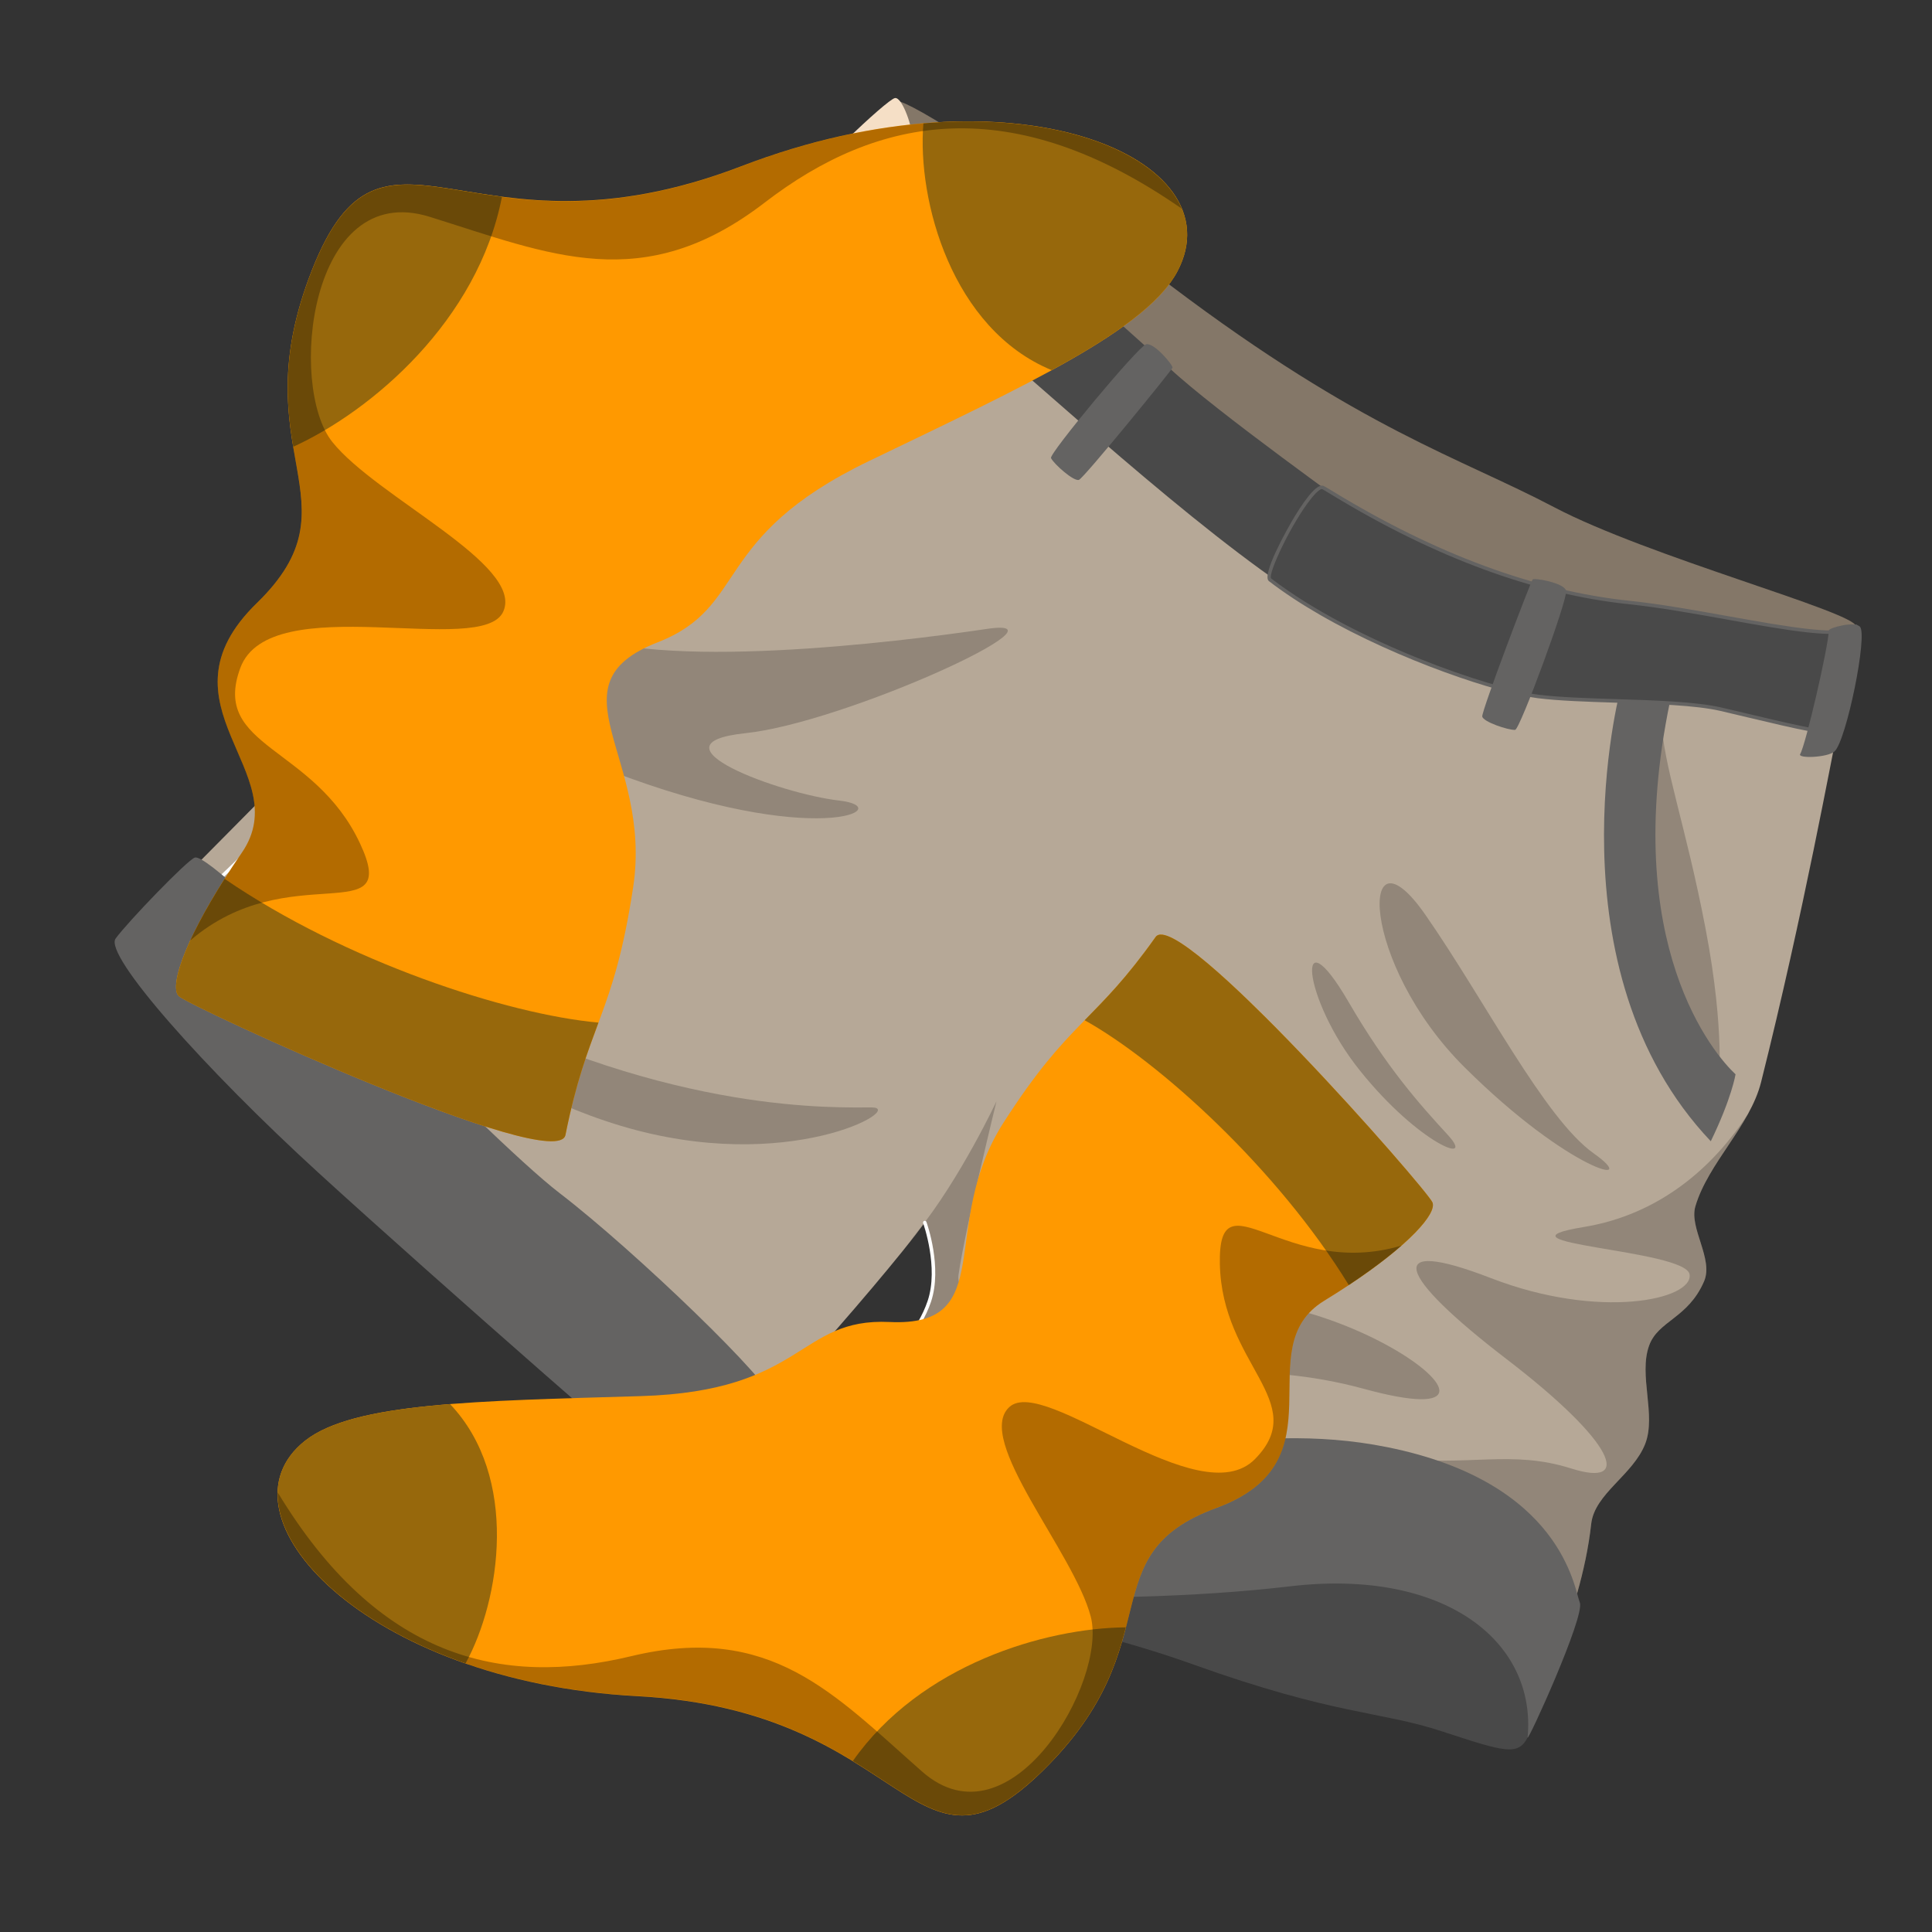 <svg width="38" height="38" viewBox="0 0 38 38" fill="none" xmlns="http://www.w3.org/2000/svg">
<rect x="0" y="0" width="38" height="38" fill="#333333" stroke="none"/>
<g clip-path="url(#clip0_6_4706)">
<g clip-path="url(#clip1_6_4706)">
<path d="M16.418 3.445C15.646 3.599 12.009 7.703 9.764 10.628C7.518 13.553 2.928 17.834 2.683 18.259C2.438 18.684 5.786 22.287 8.107 24.005C10.428 25.722 13.43 28.779 13.685 28.926C13.94 29.074 17.314 25.241 18.19 24.046C18.207 24.161 18.452 24.827 18.279 25.597C18.209 25.91 17.735 26.456 17.598 26.807C17.232 27.744 17.965 27.696 17.755 28.039C16.952 29.351 16.933 30.206 16.909 31.009C17.466 31.33 21.704 31.603 24.434 32.612C27.163 33.621 29.783 33.748 29.991 33.71C30.097 33.69 31.095 31.814 31.297 29.973C31.363 29.378 32.12 29.012 32.359 28.399C32.58 27.831 32.225 27.049 32.436 26.466C32.613 25.975 33.203 25.932 33.517 25.202C33.707 24.762 33.219 24.155 33.346 23.727C33.595 22.88 34.421 22.15 34.638 21.285C35.477 17.943 36.045 14.792 36.14 14.373C36.259 13.846 30.091 13.243 25.699 11.039C21.308 8.835 16.925 3.344 16.418 3.445Z" fill="#B6A897"/>
<path opacity="0.2" d="M31.297 29.973C31.363 29.378 32.12 29.012 32.359 28.399C32.58 27.831 32.225 27.049 32.436 26.466C32.614 25.975 33.203 25.932 33.517 25.202C33.707 24.762 33.219 24.155 33.346 23.727C33.534 23.088 34.049 22.516 34.385 21.902C33.7 22.962 32.635 23.889 31.155 24.133C29.15 24.462 33.16 24.573 33.232 25.067C33.304 25.562 31.464 25.966 29.325 25.139C27.186 24.312 27.475 25.078 29.631 26.731C31.788 28.385 32.106 29.263 30.91 28.885C29.714 28.506 28.922 28.857 27.285 28.671C26.164 28.544 28.856 30.893 30.663 32.385C30.933 31.703 31.203 30.835 31.297 29.973Z" fill="black"/>
<path opacity="0.2" d="M26.82 27.315C30.931 28.442 25.539 24.512 22.649 25.843C19.759 27.173 18.363 28.694 18.291 28.124C18.219 27.555 20.998 25.721 21.009 25.048C21.021 24.375 18.732 25.931 18.854 25.067C18.976 24.202 19.6 21.66 19.6 21.66C19.6 21.66 18.893 23.171 18.049 24.221C17.993 24.289 17.939 24.363 17.886 24.441C18.005 24.29 18.108 24.156 18.189 24.046C18.207 24.161 18.451 24.827 18.279 25.596C18.209 25.91 17.735 26.455 17.598 26.806C17.231 27.744 17.965 27.695 17.755 28.039C17.148 29.03 16.989 29.76 16.937 30.404C17.038 30.429 17.151 30.438 17.28 30.427C18.489 30.326 23.503 28.771 24.304 28.652C25.104 28.531 22.072 27.693 20.234 28.023C18.395 28.353 22.708 26.19 26.82 27.315Z" fill="black"/>
<path opacity="0.2" d="M11.23 12.414C12.904 13.21 17.602 12.638 19.409 12.37C21.216 12.102 16.636 14.213 14.661 14.421C12.686 14.629 15.328 15.611 16.506 15.746C17.683 15.882 16.067 16.726 12.002 15.161C7.937 13.597 10.664 13.879 11.398 13.918C12.131 13.957 8.715 11.217 11.23 12.414Z" fill="black"/>
<path opacity="0.2" d="M8.888 19.684C13.257 21.93 16.476 21.776 17.151 21.782C17.825 21.787 15.505 23.135 12.206 22.142C8.907 21.148 7.308 18.87 8.888 19.684Z" fill="black"/>
<path opacity="0.2" d="M28.032 17.988C29.193 19.653 30.376 21.996 31.343 22.683C32.311 23.369 30.887 23.059 28.81 20.996C26.733 18.933 26.726 16.114 28.032 17.988Z" fill="black"/>
<path opacity="0.2" d="M26.525 19.708C27.27 20.989 27.911 21.708 28.477 22.323C29.041 22.937 27.904 22.497 26.753 21.063C25.599 19.63 25.473 17.902 26.525 19.708Z" fill="black"/>
<path opacity="0.2" d="M12.023 9.161C12.512 8.916 17.002 7.046 18.379 6.946C19.757 6.846 17.001 8.517 14.879 9.035C12.757 9.553 12.023 9.161 12.023 9.161Z" fill="black"/>
<path opacity="0.2" d="M32.673 14.114C32.707 15.047 33.151 16.199 33.546 18.264C33.941 20.328 33.799 21.365 33.799 21.365C33.799 21.365 32.387 19.863 32.252 17.674C32.118 15.485 32.662 13.806 32.673 14.114Z" fill="black"/>
<path d="M12.018 8.941C12.56 9.088 15.38 9.532 18.921 6.174C19.167 6.068 19.724 6.763 19.679 6.831C19.634 6.9 15.667 10.965 11.1 10.029C11.07 9.973 12.018 8.941 12.018 8.941Z" fill="#F5DFC6"/>
<path d="M34.136 21.13C33.724 20.748 31.858 18.589 32.844 13.811C32.804 13.545 31.92 13.44 31.886 13.515C31.851 13.589 30.444 19.065 33.649 22.447C34.063 21.594 34.136 21.13 34.136 21.13Z" fill="#646362"/>
<path d="M3.506 18.008C3.502 18.005 3.499 18.003 3.496 17.998C3.485 17.983 3.488 17.962 3.504 17.95C4.688 17.05 9.357 12.151 11.073 10.008C12.883 7.748 15.87 4.774 16.829 3.973C16.844 3.961 16.866 3.963 16.877 3.978C16.889 3.992 16.887 4.014 16.872 4.026C15.915 4.825 12.932 7.794 11.126 10.05C9.408 12.197 4.731 17.103 3.543 18.005C3.533 18.014 3.518 18.015 3.506 18.008Z" fill="white"/>
<path d="M17.598 1.991C17.696 1.88 19.318 2.819 23.047 5.633C26.777 8.448 28.717 9.001 30.568 9.976C32.42 10.95 36.461 12.029 36.506 12.317C36.551 12.606 33.702 14.349 26.658 10.616C19.613 6.882 17.243 2.392 17.598 1.991Z" fill="#847768"/>
<path d="M17.598 1.991C17.433 2.156 16.723 3.211 16.418 3.445C16.113 3.678 17.41 5.05 18.936 6.308C20.461 7.566 23.473 10.392 25.657 11.795C26.039 11.897 26.901 10.245 26.823 10.177C26.747 10.109 23.916 8.097 22.997 7.236C22.078 6.375 18.771 3.497 18.268 3.041C17.766 2.584 17.598 1.991 17.598 1.991Z" fill="#494949"/>
<path d="M36.139 14.374C36.107 14.514 34.708 14.146 33.847 13.948C32.986 13.75 31.225 13.82 30.247 13.697C29.269 13.573 26.577 12.627 24.978 11.403C24.824 11.285 25.794 9.482 26.022 9.59C26.25 9.698 28.874 11.518 32.041 11.85C33.78 12.032 36.178 12.701 36.507 12.318C36.507 12.318 36.547 12.629 36.139 14.374Z" fill="#494949"/>
<path d="M25.957 12.09C25.6 11.884 25.261 11.663 24.958 11.43C24.806 11.314 25.318 10.401 25.462 10.162C25.737 9.711 25.931 9.508 26.037 9.559C26.066 9.573 26.13 9.612 26.227 9.671C28.248 10.902 30.204 11.623 32.045 11.816C32.656 11.88 33.342 12.003 34.004 12.122C35.175 12.331 36.281 12.53 36.481 12.296C36.489 12.286 36.503 12.281 36.516 12.286C36.529 12.289 36.538 12.3 36.54 12.314C36.542 12.327 36.576 12.651 36.172 14.382C36.17 14.393 36.163 14.408 36.144 14.421C36.023 14.496 35.362 14.346 34.367 14.108C34.18 14.064 34 14.02 33.839 13.983C33.346 13.87 32.553 13.845 31.785 13.821C31.206 13.802 30.658 13.785 30.241 13.732C29.485 13.636 27.544 13.006 25.957 12.09ZM26.045 9.642C26.028 9.632 26.015 9.625 26.007 9.621C25.988 9.612 25.922 9.64 25.794 9.799C25.398 10.291 24.935 11.29 25 11.376C26.641 12.633 29.331 13.546 30.252 13.663C30.666 13.715 31.211 13.732 31.789 13.751C32.559 13.775 33.356 13.801 33.855 13.915C34.017 13.952 34.197 13.995 34.384 14.04C35.032 14.194 36.006 14.428 36.108 14.363C36.416 13.039 36.466 12.548 36.473 12.39C36.156 12.578 35.147 12.397 33.992 12.19C33.331 12.071 32.647 11.949 32.037 11.884C30.187 11.691 28.22 10.966 26.191 9.73C26.129 9.692 26.079 9.661 26.045 9.642Z" fill="#646362"/>
<path d="M20.672 9.01C20.629 8.925 22.386 6.816 22.541 6.772C22.697 6.729 23.075 7.185 23.062 7.232C23.049 7.28 21.321 9.401 21.222 9.438C21.123 9.476 20.733 9.132 20.672 9.01Z" fill="#646362"/>
<path d="M15.784 3.766C15.845 3.463 17.443 1.959 17.601 1.929C17.759 1.899 17.967 2.6 17.921 2.616C17.618 2.725 16.21 4.293 16.076 4.374C15.986 4.43 15.747 3.945 15.784 3.766Z" fill="#F5DFC6"/>
<path d="M29.8 14.356C29.895 14.35 30.844 11.774 30.803 11.618C30.763 11.462 30.179 11.362 30.145 11.397C30.11 11.432 29.137 13.989 29.154 14.093C29.171 14.197 29.663 14.363 29.8 14.356Z" fill="#646362"/>
<path d="M36.082 14.78C36.313 14.576 36.742 12.486 36.582 12.325C36.469 12.212 35.972 12.35 35.971 12.399C35.964 12.711 35.515 14.656 35.407 14.832C35.352 14.923 35.945 14.902 36.082 14.78Z" fill="#646362"/>
<path d="M16.82 31.094C17.625 31.43 20.65 31.727 23.458 32.734C26.266 33.741 27.131 33.65 28.361 34.053C29.591 34.456 29.855 34.543 30.047 34.173C30.239 33.803 30.48 31.735 27.834 30.69C25.187 29.645 16.82 31.094 16.82 31.094Z" fill="#494949"/>
<path d="M17.324 28.818C17.308 28.809 17.303 28.788 17.312 28.771C17.316 28.765 17.674 28.153 17.757 27.945C17.785 27.875 17.751 27.833 17.679 27.75C17.587 27.645 17.46 27.501 17.463 27.198C17.466 26.903 17.642 26.639 17.829 26.36C17.985 26.126 18.146 25.884 18.246 25.586C18.467 24.929 18.161 24.067 18.157 24.058C18.151 24.04 18.16 24.02 18.177 24.014C18.195 24.007 18.214 24.016 18.221 24.033C18.234 24.069 18.539 24.927 18.311 25.607C18.207 25.914 18.036 26.171 17.885 26.398C17.696 26.68 17.533 26.924 17.531 27.197C17.528 27.474 17.64 27.601 17.73 27.704C17.802 27.786 17.865 27.857 17.82 27.97C17.736 28.183 17.386 28.78 17.371 28.806C17.361 28.822 17.341 28.828 17.324 28.818Z" fill="white"/>
<path d="M3.833 16.867C3.694 16.906 2.509 18.135 2.274 18.46C2.04 18.786 4.016 21.013 6.265 23.068C8.515 25.123 13.4 29.408 13.525 29.433C13.649 29.458 15.149 27.83 15.196 27.545C15.244 27.26 12.501 24.613 11.004 23.465C9.507 22.317 4.245 16.751 3.833 16.867Z" fill="#646362"/>
<path d="M17.25 28.577C17.106 28.568 16.613 30.544 16.58 30.942C16.548 31.34 21.578 31.648 25.372 31.201C28.414 30.842 30.224 32.285 30.046 34.173C30.034 34.301 31.18 31.787 31.073 31.521C30.965 31.255 30.729 29.159 27.291 28.465C24.46 27.895 22.39 28.913 17.25 28.577Z" fill="#646362"/>
</g>
<g clip-path="url(#clip2_6_4706)">
<path d="M11.122 22.321C11.563 20.111 12.068 20.003 12.454 17.447C12.84 14.891 10.778 13.477 12.934 12.634C14.74 11.929 13.962 10.577 17.09 9.069C20.19 7.576 22.552 6.485 23.158 5.337C24.333 3.112 19.949 1.207 14.577 3.271C9.205 5.334 7.554 1.714 6.136 5.313C4.718 8.911 7.115 9.856 5.052 11.862C2.989 13.869 5.845 15.189 4.757 16.771C3.669 18.354 3.315 19.392 3.516 19.591C3.715 19.79 10.961 23.125 11.122 22.321Z" fill="#FF9900"/>
<path d="M6.137 5.313C5.526 6.867 5.624 7.924 5.768 8.787C7.308 8.085 9.401 6.308 9.873 3.869C7.986 3.626 7.016 3.083 6.137 5.313Z" fill="#97680C"/>
<path d="M11.771 20.113C9.982 19.954 6.788 18.91 4.417 17.285C3.597 18.576 3.337 19.416 3.515 19.592C3.715 19.791 10.961 23.125 11.122 22.323C11.331 21.276 11.555 20.7 11.771 20.113Z" fill="#97680C"/>
<path d="M20.686 7.281C21.937 6.598 22.82 5.976 23.158 5.338C24.056 3.638 21.71 2.128 18.162 2.426C18.036 3.947 18.724 6.472 20.686 7.281Z" fill="#97680C"/>
<path opacity="0.3" d="M5.052 11.863C2.988 13.87 5.844 15.19 4.756 16.773C4.285 17.459 3.952 18.042 3.74 18.5C5.684 16.826 7.904 18.345 7.081 16.589C6.178 14.659 4.143 14.713 4.727 13.137C5.31 11.559 9.503 12.952 9.901 12.024C10.302 11.098 7.409 9.785 6.535 8.691C5.662 7.596 6.079 3.525 8.45 4.264C10.819 5.002 12.642 5.829 15.039 3.986C17.276 2.265 19.896 1.778 23.242 4.103C22.583 2.524 18.901 1.611 14.577 3.274C9.206 5.34 7.554 1.718 6.136 5.316C4.719 8.913 7.116 9.856 5.052 11.863Z" fill="black"/>
</g>
<g clip-path="url(#clip3_6_4706)">
<path d="M22.728 18.431C21.511 20.148 21.04 20.049 19.738 22.081C18.436 24.113 19.657 26.104 17.497 26.002C15.69 25.916 15.839 27.365 12.598 27.46C9.387 27.555 6.958 27.586 6.005 28.334C4.156 29.785 7.17 33.077 12.535 33.361C17.901 33.644 17.932 37.359 20.509 34.83C23.087 32.301 21.403 30.584 23.925 29.659C26.447 28.732 24.515 26.52 26.044 25.585C27.574 24.649 28.27 23.898 28.175 23.653C28.081 23.407 23.171 17.807 22.728 18.431Z" fill="#FF9900"/>
<path d="M20.508 34.829C21.62 33.737 21.939 32.798 22.145 32.008C20.564 32.02 18.104 32.74 16.773 34.639C18.291 35.565 18.911 36.397 20.508 34.829Z" fill="#97680C"/>
<path d="M21.334 20.067C22.8 20.883 25.125 22.988 26.529 25.276C27.72 24.487 28.26 23.87 28.176 23.652C28.081 23.407 23.171 17.807 22.729 18.43C22.152 19.243 21.742 19.649 21.334 20.067Z" fill="#97680C"/>
<path d="M8.852 27.617C7.525 27.724 6.536 27.918 6.005 28.334C4.593 29.441 6.019 31.621 9.157 32.717C9.843 31.468 10.217 29.053 8.852 27.617Z" fill="#97680C"/>
<path opacity="0.3" d="M23.926 29.658C26.448 28.731 24.515 26.519 26.045 25.584C26.708 25.178 27.214 24.808 27.568 24.498C25.274 25.185 23.959 23.046 23.993 24.856C24.029 26.845 25.785 27.573 24.687 28.695C23.59 29.818 20.544 27.036 19.852 27.675C19.158 28.313 21.125 30.532 21.454 31.798C21.782 33.064 19.878 36.376 18.137 34.845C16.398 33.314 15.159 31.915 12.414 32.575C9.852 33.191 7.432 32.61 5.463 29.355C5.425 30.952 8.217 33.131 12.536 33.358C17.901 33.639 17.933 37.356 20.51 34.827C23.087 32.299 21.402 30.583 23.926 29.658Z" fill="black"/>
</g>
</g>
<defs>
<clipPath id="clip0_6_4706">
<rect width="36" height="36" fill="white" transform="translate(1 1)"/>
</clipPath>
<clipPath id="clip1_6_4706">
<rect width="31.916" height="26.349" fill="white" transform="translate(13.509 -1) rotate(30)"/>
</clipPath>
<clipPath id="clip2_6_4706">
<rect width="15.982" height="22.374" fill="white" transform="translate(16.022 24.585) rotate(-159.614)"/>
</clipPath>
<clipPath id="clip3_6_4706">
<rect width="14.921" height="20.89" fill="white" transform="translate(19.411 14.637) rotate(44.43)"/>
</clipPath>
</defs>
</svg>
